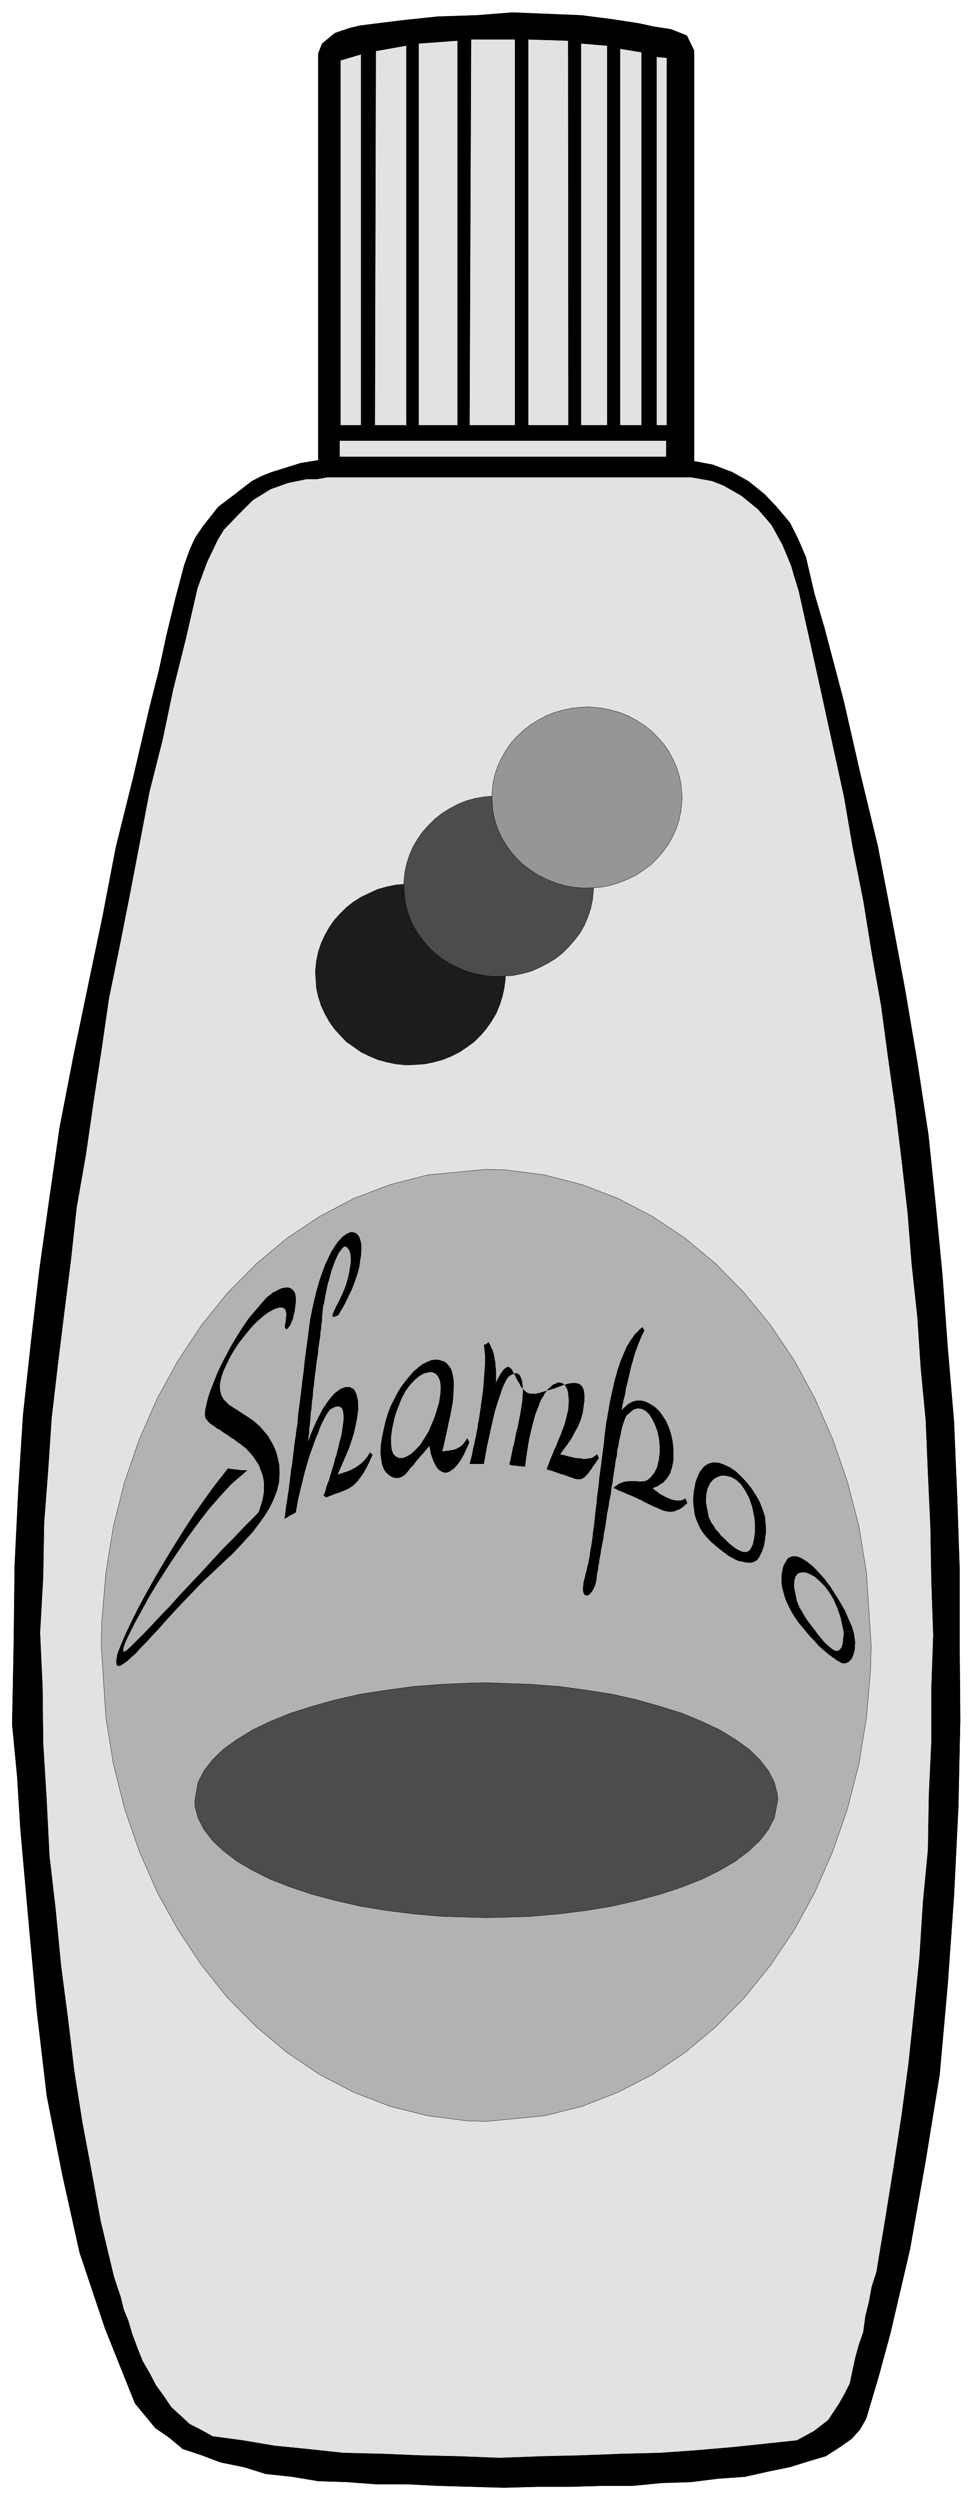 <svg xmlns="http://www.w3.org/2000/svg" fill-rule="evenodd" height="1267.485" preserveAspectRatio="none" stroke-linecap="round" viewBox="0 0 3115 8001" width="493.465"><style>.pen0{stroke:#000;stroke-width:1;stroke-linejoin:round}.brush1{fill:#000}.brush4{fill:#4c4c4c}.brush6{fill:#b2b2b2}</style><path class="pen0 brush1" d="m2046 75 46 10 57 9 50 20 23 48v1314l59 11 63 24 52 29 52 42 38 40 43 51 27 54 24 56 27 116 33 113 61 231 52 228 57 236 44 228 43 229 39 231 36 235 23 222 22 228 17 233 20 236 10 237 8 233v239l2 246-6 280-14 284-20 282-26 290-45 277-50 282-63 270-37 136-40 135-20 35-27 30-37 26-45 29-54 16-61 19-73 15-71 16-85 6-89 11-93 3-93 9h-95l-106 3h-102l-109 3-104-3-107-3-97-5h-101l-92-7-93-3-84-14-84-9-71-22-74-15-61-23-60-20-43-36-45-31-32-39-33-40-96-240-81-242-55-247-50-254-32-272-26-282-27-305-10-164-16-167 5-256 3-252 12-246 15-237 26-239 27-231 32-227 32-222 45-232 46-221 46-220 43-224 56-225 52-223 29-114 25-116 28-115 29-110 18-50 17-37 25-37 49-62 53-40 54-42 31-16 33-13 93-29 56-9V171l12-31 41-34 47-16 33-8 128-16 122-13 124-4 114-9 221 9 101 13 84 13z"/><path d="M2177 1528h34l35 6 33 6 36 14 58 33 53 43 43 50 35 63 28 67 10 35 14 45 36 161 36 163 36 165 37 169 28 163 34 171 27 167 30 169 22 164 24 169 20 164 19 167 13 164 18 167 11 165 16 168 7 168 8 174 3 173 6 172-6 168v172l-8 171-3 176-16 168-11 173-17 170-18 171-22 165-26 168-27 168-28 168-15 47-9 49-11 44-7 52-14 40-11 40-9 41-9 43-15 30-19 34-35 53-45 35-55 30-103 11-105 11-117 10-114 8-121 3-130 5-128 3-134 5-128-5-128-3-118-5-126-3-111-12-110-11-100-17-97-13-36-20-37-19-59-54-25-37-24-33-21-40-22-38-17-43-16-43-12-41-15-37-10-41-11-32-11-34-42-176-28-153-30-160-26-164-21-174-22-168-17-177-20-174-9-179-11-181-2-180-8-173 10-177 3-174 13-171 11-164 20-172 21-170 21-166 18-166 30-171 24-167 26-169 23-160 35-171 32-162 32-167 31-163 42-166 34-162 41-164 37-161 17-46 14-38 17-35 16-34 20-33 46-48 47-47 57-35 56-20 59-12h33l34-6h1128zm-713-205v37h-123V140l123-9v1192zm184 37h-144l5-1233h139v1233zm171 0h-127V127l126 4 1 1229zm-519 0h-99l3-1196 96-17v1217-4zm643 0h-82V140l82 7v1213zm-788 0h-64V194l64-19v1185zm898 0h-67V157l67 11v1192zm81 0h-31V183l31 3v1174zm-1046 101h1044v-50H1088v50z" style="stroke:#e2e2e2;stroke-width:1;stroke-linejoin:round;fill:#e2e2e2"/><path class="pen0" style="fill:#1c1c1c" d="M1314 2828h0l16 1 30 3 29 6 29 8 27 12 26 13 25 15 22 18 21 20 18 21 16 23 15 25 11 26 9 27 6 29 4 43h0v15l-4 30-6 27-9 28-11 26-15 25-16 23-18 21-21 21-22 16-25 17-26 13-27 11-29 8-29 6-46 3h0-16l-31-3-29-6-29-8-26-11-27-13-24-17-23-16-20-21-19-21-16-23-14-25-12-26-9-28-6-27-3-45h0v-15l3-28 6-29 9-27 12-26 14-25 16-23 19-21 20-20 23-18 24-15 27-13 26-12 29-8 29-6 47-4z"/><path class="pen0 brush4" d="M1596 2546h16l30 4 30 5 29 8 27 11 25 14 25 15 23 18 20 20 19 21 17 23 14 25 11 26 9 27 6 28 4 45h0l-1 14-3 29-6 29-9 27-11 26-14 25-17 22-19 22-20 20-23 18-25 15-25 13-27 12-29 8-30 6-46 3h0-15l-31-3-29-6-29-8-27-12-26-13-24-15-23-18-20-20-19-22-16-22-15-25-11-26-9-27-6-29-3-43h0v-15l3-30 6-28 9-27 11-26 15-25 16-23 19-21 20-20 23-18 24-15 26-14 27-11 29-8 29-5 46-4z"/><path class="pen0" style="fill:#969696" d="M1880 2262h0l15 1 31 3 29 6 29 8 27 11 26 14 24 15 23 18 20 20 19 21 17 24 13 24 12 26 9 27 6 28 4 44h0l-1 15-3 29-6 28-9 28-12 26-13 24-17 23-19 22-20 20-23 17-24 16-26 13-27 11-29 9-29 6-46 3h0-16l-31-3-29-6-29-9-27-11-26-13-24-16-23-17-21-20-19-22-16-23-14-24-12-26-9-28-6-28-3-44h0v-14l3-30 6-28 9-27 12-26 14-24 16-24 19-21 21-20 23-18 24-15 26-14 27-11 29-8 29-6 47-4z"/><path class="pen0 brush6" d="M1557 3742h0l62 2 124 16 120 31 115 44 111 58 105 70 98 82 91 93 84 103 76 113 66 122 57 130 47 136 37 143 24 148 15 232h0l-2 79-13 153-24 148-37 144-47 136-57 130-66 121-76 113-84 104-91 93-98 82-105 71-111 57-115 45-120 30-186 18h0l-64-2-124-16-120-30-116-45-110-57-105-71-98-82-92-93-83-104-75-113-67-121-57-130-47-136-36-144-24-148-15-232h0l2-78 13-154 24-148 36-143 47-136 57-130 67-122 75-113 83-103 92-93 98-82 105-70 110-58 116-44 120-31 188-18z"/><path class="brush1" d="m2686 5317-3-1-6-4-5-4-5-3-5-4-6-4-6-5-6-5-7-6-7-6-8-7-8-9-9-10-10-10-11-13-17-21-8-9-13-18-11-18-9-17-8-17-6-16-4-15-4-15-2-14v-25l2-12 2-10 3-10 5-8 6-11 5-5 13-5 14 1 15 6 17 11 19 15 18 19 19 21 17 23 17 26 16 26 15 26 11 26 11 24 7 24 4 30-1 6v9l-1 8-2 8-2 7-3 7-2 5-4 4-3 4-4 3-5 2-4 2h-9l-6-2-6-4zm-283-316h-8l-6-1h-5l-5-2-6-1-6-1-6-2-7-3-7-4-8-4-8-5-9-7-10-7-11-9-18-15-7-6-13-14-11-13-10-15-7-15-6-14-5-16-2-15-2-16-1-15 1-14 1-14 3-14 2-13 4-12 7-17 5-9 12-15 14-9 15-4 18 1 17 6 19 9 18 12 17 16 17 18 16 20 14 21 13 23 9 23 8 24 3 35v19l-2 11-1 11-2 11-2 10-3 8-3 9-4 7-3 7-4 6-4 5-5 4-5 2-5 2-6 1zm-493 51-1 7-3 12-4 10-4 8-5 7-4 5-5 4-4 1h-4l-4-2-3-4-2-6-1-9 1-9 1-12 6-22v-4l3-8 2-10 2-9 3-9 1-11 3-11 1-11 2-12 2-11 2-13 2-13 1-13 2-13 2-13 2-22 1-6 1-15 2-14 2-14 1-15 2-15 2-15 2-15 1-15 2-15 2-15 2-15 2-15 2-15 2-16 3-23 1-7 1-16 2-15 2-15 2-16 3-15 2-14 3-14 2-15 3-14 3-14 3-14 3-13 3-14 3-12 6-20 1-6 4-11 4-12 4-12 5-11 4-10 5-11 4-10 6-9 5-9 6-8 6-9 5-7 7-6 6-7 10-8v1h1v1l1 1v1h1v3l1 1h1v2l1 2-3 5-5 10-5 12-5 12-5 13-5 14-5 15-4 15-5 17-4 17-4 17-4 18-5 19-3 20-5 19-6 31 7-7 13-12 14-8 14-4h15l15 4 14 7 14 9 14 13 11 15 11 17 9 20 7 21 5 23 3 24v38l-1 6-2 10-2 9-3 8-2 8-4 7-4 6-4 6-5 5-4 5-5 4-6 3-5 4-5 3-6 2-8 4 4 4 9 6 7 6 8 5 8 4 7 4 8 3 6 3 7 2 6 1 6 1h11l6-1 5-2 6-4v1l1 1v1l1 1v2h1v2h1v2l1 1v2l1 1 1 1-5 4-8 7-7 6-8 4-8 3-7 3-8 1h-7l-8-1-8-2-7-2-9-4-8-4-9-3-10-5-16-8-3-1-7-4-5-3-8-3-5-3-7-3-6-3-7-3-6-2-7-3-6-3-7-3-7-3-7-2-6-4-10-4 3-3 8-6 7-5 8-3 8-3 8-1 8-1h22l7 1h13l7-1 5-1 7-4 7-6 13-16 9-18 5-22 3-22v-23l-2-23-5-23-7-20-9-19-10-16-11-11-13-7-13-2-14 4-22 19-2 3-2 5-3 7-3 9-3 9-3 11-2 12-3 13-3 13-2 15-4 14-1 17-4 16-2 17-3 17-4 27v5l-2 9-2 10-1 10-1 9-2 10-2 10-2 10-1 10-2 10-2 10-2 10-1 11-2 10-1 10-3 16-1 5-2 11-1 10-2 10-2 10-2 11-2 10-1 10-2 9-2 10-1 10-2 10-1 9-2 10-2 9-1 13zm-322-628 6-12 10-18 9-12 8-6 6-2 7 4 5 5 5 10 6 11 5 11 7 11 6 12 9 10 9 8 10 4h20l9-2 17-5 17-5 17-5 15-6 15-5 13-4 13-2h11l9 2 7 4 6 7 4 10 2 15v18l-5 37-1 5-3 10-3 10-4 10-4 10-5 9-5 9-5 9-5 10-5 8-6 8-5 8-6 7-5 7-4 6-7 9 5 1 9 2 10 3 9 2 8 2 9 2 8 1h8l8 2h7l7-1 6-1 7-1 5-3 5-3 7-6 1 1v1l1 1v1l1 1 1 1v2l1 1v1l1 1v2l-4 5-5 8-6 8-5 7-4 7-5 6-4 6-4 4-4 5-4 4-4 3-5 2-4 2h-11l-9-2-3-1-5-2-6-2-6-2-5-2-6-2-5-2-6-1-6-2-5-2-5-2-6-2-5-2-6-2-6-1-8-3 2-6 5-12 5-14 6-14 6-15 7-15 6-16 7-16 6-16 6-16 5-17 4-17 4-15 1-16 1-15-2-22-1-5-2-9-4-7-3-6-5-4-4-3-5-1-6-1-5 1-5 3-6 2-5 3-5 5-5 5-5 4-6 9-3 3-5 10-6 9-5 11-4 12-5 12-5 13-4 14-4 15-4 16-4 17-4 17-3 18-3 19-3 20-4 31h-11l-3-1h-10l-2-1-4-1h-9l-4-1-3-1h-4v-5l3-10 2-10 2-10 2-10 2-10 3-10 2-9 2-11 2-10 2-10 3-10 2-10 2-10 2-10 3-15 1-5 2-13 2-13 2-12 1-14 1-13v-12l-1-12-1-10-2-9-3-8-4-7-5-4-5-2-7 2-13 6-4 3-5 6-5 9-6 12-6 14-5 16-6 17-6 19-6 20-5 21-5 22-5 23-5 22-5 23-4 23-6 33h-45v-3l2-7 2-8 2-7 2-9 2-11 2-10 3-11 2-12 3-12 2-13 3-12 1-13 3-13 2-14 3-20 1-7 2-15 2-14 2-15 2-14 1-14 1-14 1-13 1-15 1-12 1-13v-24l-1-11-1-11-2-15h4l1-1h1l1-1h1l1-1 1-1 1-1h2v-2h1l2-1 1 4 4 6 3 8 4 7 2 7 2 8 2 9 1 8 2 7v9l1 9 1 8v39zm-213 203-2 3-6 6-4 5-5 6-5 6-5 5-5 6-5 6-5 6-5 6-4 6-5 5-6 6-4 6-5 6-7 8-3 2-5 4-7 3-7 2h-8l-9-2-8-4-8-6-8-8-6-10-5-14-3-17-2-20 1-23 4-27 11-50 3-10 7-22 8-20 11-21 10-20 12-19 13-17 13-16 13-15 14-12 14-11 14-7 14-6 13-2 13 1 18 6 5 4 9 10 7 11 4 15 3 16 1 17-1 19-1 20-2 20-4 21-4 22-5 21-4 21-5 21-4 20-7 29h3l7-2h6l6-1 5-1 6-1 5-1 6-2 4-2 5-3 4-2 5-4 4-4 4-5 4-5 6-10v1l1 1v2h1l1 2v2h1l1 1v1l1 2 1 1-6 14-11 24-11 20-11 15-10 11-11 8-9 5-9 1-9-2-8-5-8-7-5-9-6-11-5-13-5-15-4-24zm-294 92 3-1 5-2 7-2 6-2 7-2 7-3 6-2 7-4 8-4 6-4 7-5 7-5 6-6 7-8 6-7 9-15v2h1l1 1v1h1l1 1v1h1l1 1h1l1 1-5 11-9 20-9 17-8 14-9 12-7 10-8 8-8 8-8 5-8 5-9 4-10 4-10 4-10 3-12 5-19 7h-2v-2h-1l-1-1v-1h-1l-1-1h-2v-1h-1l3-5 4-11 3-12 4-11 5-12 3-12 4-12 3-11 4-12 3-11 2-10 4-10 2-9 2-8 2-7 2-9 2-9 5-18 3-16 2-15 2-14 1-11v-10l-1-9-1-7-2-6-3-4-5-3-4-1h-6l-7 2-11 6-3 1-4 6-6 8-7 12-7 14-8 17-7 20-9 21-8 23-9 25-8 26-8 28-7 28-7 28-7 30-8 44-1 1-2 1-3 2h-1l-3 2-3 1-2 1-2 2-3 1-2 2h-2l-2 2-3 2-2 1-2 1-4 2 2-8 2-16 2-17 3-17 2-16 3-17 2-16 2-17 2-17 2-17 3-16 2-17 2-17 2-17 2-17 4-26v-3l1-6 1-8 2-12 2-14 1-17 2-18 3-22 3-23 3-25 3-26 4-29 3-31 4-31 7-50 2-19 5-36 7-35 7-32 8-31 8-28 9-26 9-24 10-21 9-19 10-16 10-15 10-11 9-9 10-7 13-6h5l10 2 7 5 6 8 4 12 3 13v16l-1 16-3 20-3 21-6 22-8 23-9 24-11 23-12 25-21 36-2 1h-2l-2 2h-3l-2 2h-6l-1-2-1-2 1-2 1-5 2-4 3-7 6-13 4-7 7-14 7-15 6-14 6-15 4-14 4-14 3-14 2-13 2-12 1-11v-11l-1-10-2-8-2-6-6-8-2-2-6-2-7 4-5 7-7 9-6 12-7 16-6 16-6 18-5 20-6 19-4 20-4 19-3 19-4 16-2 23-1 5v13l-2 13-1 13-2 13-1 13-2 13-2 13-2 14-1 13-2 14-2 12-2 14-1 13-2 12-2 18-1 7-1 13-2 12-1 13-1 13-2 13-1 12-1 13-2 12-1 13-1 13-1 12-2 12v13l-2 12-1 18 8-25 19-43 19-37 20-29 18-21 19-14 16-6h14l13 7 8 15 5 21 1 28-5 35-9 42-16 49-36 83zm-289-14-16 14-35 30-34 37-36 41-35 45-35 48-33 48-33 50-30 47-28 46-24 44-21 38-17 34-13 27-7 20v12h2l9-5 13-12 18-18 22-22 25-26 28-30 32-33 31-35 34-36 35-37 35-38 34-37 35-35 32-34 46-46 4-8 5-16 5-16 3-15 2-15v-28l-2-13-3-13-5-12-4-12-6-11-7-11-7-10-8-10-13-14-4-4-9-7-9-7-9-6-10-8-9-5-9-7-10-6-9-6-8-6-10-5-7-6-8-5-7-5-6-6-7-9-2-3-1-11 1-14 4-18 5-21 8-24 10-25 11-28 14-30 15-29 16-30 18-30 19-30 20-29 22-26 33-38 2-2 6-5 7-5 7-6 9-4 9-5 9-4 10-2 8-1 8 1 7 4 6 6 5 9 2 12v16l-4 31-2 6-2 11-3 9-3 7-3 7-3 5-3 4-3 3-2 2-2 1-2-1-1-2-2-2v-8l2-8 1-11 2-17-3-13-6-6-9-2-12 2-14 6-17 10-17 13-18 16-18 19-18 22-18 23-17 25-15 26-19 40-3 8-4 13-3 12-2 12v10l1 9 2 9 2 8 4 6 4 7 6 5 5 6 7 6 7 4 7 5 12 7 4 3 9 6 9 6 10 6 10 7 10 7 9 8 10 9 9 10 8 10 9 10 7 13 8 13 6 13 6 15 6 25 3 14 1 29-2 28-7 28-11 28-13 26-16 26-19 26-19 25-22 24-22 24-21 22-23 21-22 21-20 19-28 26-11 11-23 24-22 23-23 24-22 24-22 24-20 23-20 21-19 21-18 18-16 18-15 13-13 12-12 8-9 6h-9l-3-4-1-13 4-22 11-28 15-35 19-40 22-44 26-48 28-50 30-51 31-51 32-51 32-49 33-47 31-43 44-56h1l4 1 4 1h4l4 1h3l4 1h8l4 1 4 1h22z" style="stroke:none"/><path class="pen0 brush4" d="M1557 5385h0l-48 1-94 4-91 7-88 12-84 13-79 18-75 21-69 22-64 26-56 27-51 31-43 31-35 34-27 35-19 37-10 57h0v19l10 38 19 37 27 35 35 33 43 33 51 30 56 28 64 25 69 23 75 20 79 18 84 14 88 11 91 8 142 4h0l48-1 93-3 92-8 88-11 83-14 79-18 74-20 70-23 63-25 57-28 51-30 43-33 35-33 27-35 19-37 11-57h0l-1-19-10-38-19-37-27-35-35-34-43-31-51-31-57-27-63-26-70-22-74-21-79-18-83-13-88-12-92-7-141-5z"/><path class="brush6" d="m2670 5281 2 1 5 1h4l4-1 3-3 3-3 3-4 2-4 1-6 1-6 1-5v-6l1-5 1-5v-10l-3-17-7-32-10-29-12-28-14-23-15-20-17-17-15-13-16-9-13-5h-13l-11 3-8 10-4 14-1 19 8 40 1 5 4 10 5 12 7 11 7 13 8 13 9 12 10 13 9 12 9 12 9 11 9 11 9 9 8 7 7 6 9 6zm-283-314h2l5-2 4-2 4-5 3-5 3-6 3-7 1-7 2-8 1-7 1-8 1-8v-26l-2-20-7-34-10-29-13-24-13-19-15-14-16-9-15-4-16-1-14 5-13 8-10 12-8 17-4 20-1 24 8 42 1 5 4 9 5 10 7 9 6 11 9 9 7 10 10 9 9 9 9 9 9 7 9 7 8 5 9 4 7 3 10 1zm-1117-452-6 19-8 35-4 28v24l2 18 5 14 8 8 11 5h11l13-5 14-8 14-13 15-16 13-20 14-23 18-42 6-18 10-34 4-28 1-24-3-18-6-13-9-9-11-4-12 1-14 4-14 8-15 13-15 16-14 19-12 23-16 40z" style="stroke:none"/></svg>
